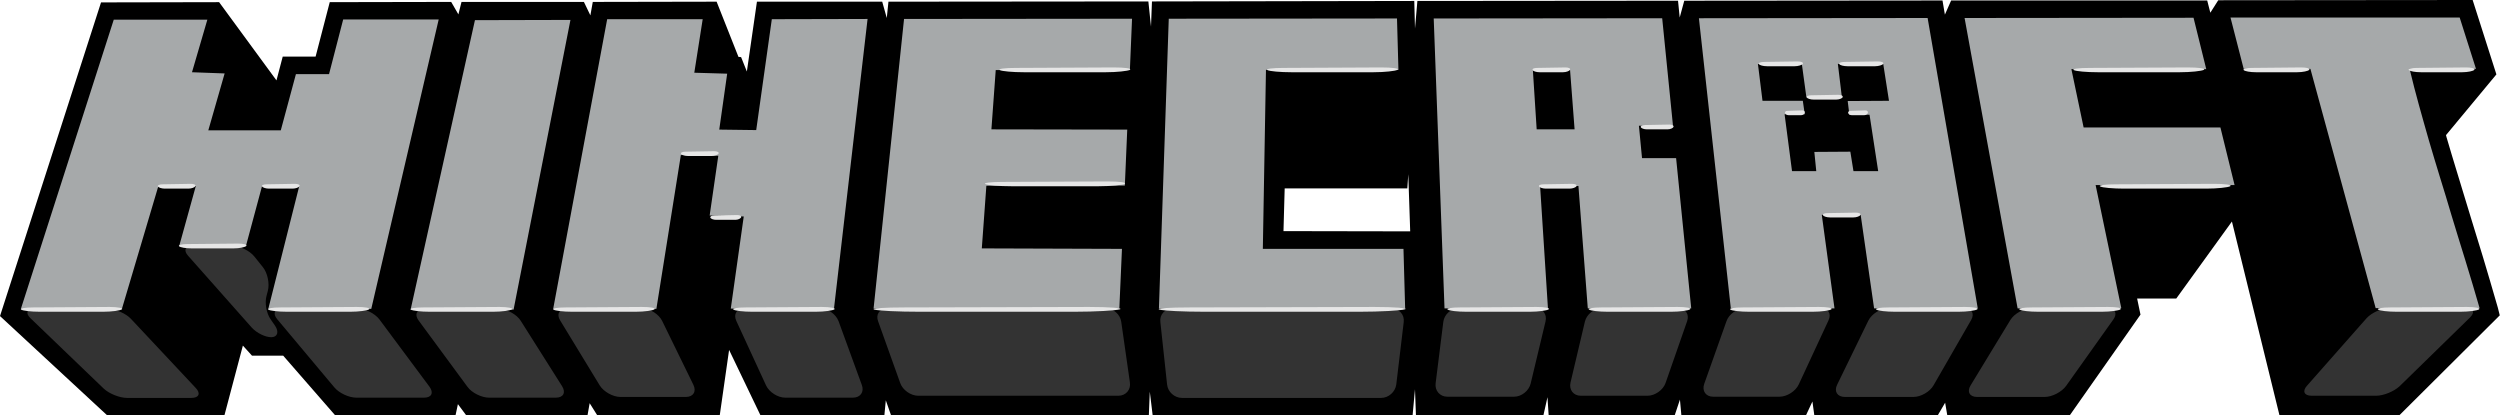 <?xml version="1.0" encoding="utf-8"?>
<!-- Generator: Adobe Illustrator 25.1.0, SVG Export Plug-In . SVG Version: 6.00 Build 0)  -->
<svg version="1.1" id="Capa_1" xmlns="http://www.w3.org/2000/svg" xmlns:xlink="http://www.w3.org/1999/xlink" x="0px" y="0px"
	 viewBox="0 0 1041.7 173.1" style="enable-background:new 0 0 1041.7 173.1;" xml:space="preserve">
<style type="text/css">
	.st0{fill:#A6A9AA;}
	.st1{fill:#333333;}
	.st2{fill:#E6E6E6;}
</style>
<path d="M1040.8,128.2l-3.2-11l-3-10.1c0,0-9.5-30.9-10.7-35c-1.5-5-3.1-10.1-4.5-15l-0.2-0.8l21-25.3l-9.9-31l-106,0.1L921,5.3
	l-1.3-5.1H813l-2.6,5.9l-1-5.9L701.8,0.3l-1.9,7l-0.7-7L590.6,0.4l-1,11.5l-0.3-11.5L480,0.6l-0.4,10.5l-1.1-10.5L370.2,0.7
	l-0.7,6.8l-1.9-6.8h-52.2l-4.2,29.1l-2.4-6l-1.1-0.1l-9.1-23L247,0.8l-1,5.6l-2.7-5.6h-51L191,6l-3-5.2l-50.6,0.1l-5.9,22.7h-13.7
	l-2.6,9.9L91.3,0.9L42.1,1L0,131.7l44.7,41.4h48.8l7.7-29.1l3.8,4.2h13l21.7,24.9h50.1l1-4.7l3.5,4.7h50.5l0.9-5.1l3.2,5.1h51
	l3.9-27.3l13.1,27.3h51.6l0.6-6.3l2.2,6.3h107.4l0.4-9.9l1.2,9.9h108.3l1-10.9l0.4,10.9h53.1l1.7-7.6l0.5,7.6h52.5l2.2-6.6l0.6,6.6
	h51.9l2.7-5.8l0.8,5.8h51.4l3.1-5.3l0.9,5.3h51l29.5-42l-1.4-6.7h16.3L930,92.3l19.8,80.7h50l41.8-41.6L1040.8,128.2L1040.8,128.2z
	 M534.8,96.3l0.5-17.8h51.1l0.4-5.9l0.8,23.8L534.8,96.3z"/>
<g>
	<path class="st0" d="M93.6,30.6l-6.8,23.7H117l6.3-23.4h13.8L143,8.1h39.8l-28.1,120.6h-42.9l12.9-51.2h-15.5l-6.7,24.9H74.7
		l6.9-24.9H66l-15.2,51.2H8.7L47.4,8.2h39L80,30.1L93.6,30.6z M237.7,8.3L214,129h-42.9L197.9,8.4L237.7,8.3z M295.7,89.8l3.6-24.9
		l-15.6-0.3l-10.2,64.1h-43L253,8h39.8l-3.5,22.3l13.7,0.4L299.7,54l15.4,0.2L321.6,8l39.9-0.1l-14,120.7h-43l5.4-38.4L295.7,89.8z
		 M467.5,103.7l-1.1,24.9H364L376.7,7.9l95-0.1l-0.9,21.4h-55.9l-1.8,24.7l56.6,0.1l-1,23.3L411,77.4l-1.9,26.1L467.5,103.7z
		 M1024.9,7.3l6.8,21.4H1004l0.2,0.7c1.1,4.7,2.4,9.5,3.7,14.3c1.3,4.9,2.8,9.8,4.2,14.9c1.5,5,3,10.2,4.6,15.3
		c1.6,5.2,3.2,10.3,4.7,15.5c1,3.2,1.9,6.3,2.9,9.5s2,6.5,3,9.7l3,9.9c1,3.3,1.9,6.6,2.9,9.9h-43.3l-27.2-99.7h-27.8l-5.5-21.4
		L1024.9,7.3L1024.9,7.3z M925.2,53.1l5.9,24h-57.9l10.7,51.3l-43.2,0.1l-22.1-121L914,7.4l5.3,21.4h-56.2l5.1,24.3H925.2z
		 M759.1,89.5l5.3,39h-43.2L707.9,7.6l95.3-0.1l20.9,121h-43.2l-5.6-39H759.1L759.1,89.5z M787.1,42l-2.4-15.4h-18.9l1.7,14.1
		l-14.8-0.1l-1.9-13.9h-18.3l1.9,15.3h16.8l0.8,5.6h-8.4l3.1,23.7h10.1l-0.8-8l15-0.1l1.3,8.1h10.3L779,47.8h-8.4l-0.7-5.7L787.1,42
		 M684.2,65.9h14.2l6.3,62.6h-43.1l-3.9-51l-16-0.4l3.3,51.4h-43.1L597.4,7.7l95.2-0.1l4.5,44.8h-14.2
		C682.9,52.4,684.2,65.9,684.2,65.9z M656.1,53.9L654.2,29h-15.5l1.6,24.9H656.1 M527.5,29.1h55.2l-0.6-21.4L487,7.8l-4.1,120.8
		h102.6l-0.7-24.9h-58.6L527.5,29.1z"/>
</g>
<g>
	<path class="st1" d="M14.3,128.7c-3.1,0-3.8,1.8-1.6,3.9l30.5,29.3c2.2,2.1,6.6,3.9,9.7,3.9h26.9c3.1,0,3.9-1.9,1.8-4.1l-27-28.8
		c-2.1-2.3-6.4-4.1-9.5-4.1L14.3,128.7L14.3,128.7z M117.5,128.7c-3.1,0-4,1.9-2,4.3l23.8,28.4c2,2.4,6.1,4.3,9.2,4.3h28.2
		c3.1,0,4.1-2,2.3-4.5l-20.9-28.1c-1.9-2.5-5.9-4.5-9-4.5C149.1,128.6,117.5,128.7,117.5,128.7z"/>
	<path class="st1" d="M80.3,102.4c-3.1,0-4,1.9-1.9,4.2l26.5,29.9c2.1,2.3,5.8,4.1,8.3,4s3.1-2.3,1.4-4.8l-1.8-2.6
		c-1.8-2.5-2.6-7-1.7-10l0.5-1.9c0.8-3-0.1-7.4-2-9.8l-3.6-4.5c-1.9-2.4-6-4.4-9.1-4.4L80.3,102.4L80.3,102.4z M176.7,129
		c-3.1,0-4.1,2-2.3,4.5l20.4,27.7c1.8,2.5,5.9,4.5,9,4.5h27.8c3.1,0,4.3-2.1,2.6-4.8L217,133.7c-1.6-2.6-5.5-4.8-8.6-4.8L176.7,129z
		 M236.1,128.7c-3.1,0-4.3,2.2-2.7,4.8l16.5,27.1c1.6,2.6,5.5,4.8,8.6,4.8h27.3c3.1,0,4.5-2.3,3.1-5.1l-13-26.6
		c-1.4-2.8-5-5.1-8.1-5.1L236.1,128.7L236.1,128.7z M310.1,128.6c-3.1,0-4.6,2.3-3.3,5.1l12.4,26.9c1.3,2.8,4.9,5.1,8,5.1h28.2
		c3.1,0,4.8-2.4,3.7-5.3l-9.7-26.6c-1.1-2.9-4.5-5.3-7.6-5.3L310.1,128.6z M369.6,128.6c-3.1,0-4.8,2.4-3.7,5.3l9.2,25.7
		c1,2.9,4.4,5.3,7.5,5.3H466c3.1,0,5.3-2.5,4.8-5.6l-3.6-25.2c-0.4-3.1-3.3-5.6-6.4-5.6L369.6,128.6L369.6,128.6z M488.5,128.6
		c-3.1,0-5.4,2.5-5,5.6l2.8,26c0.3,3.1,3.1,5.6,6.2,5.6h83c3.1,0,5.9-2.5,6.3-5.6l3.1-26c0.4-3.1-1.9-5.6-5-5.6H488.5L488.5,128.6z
		 M607.7,128.5c-3.1,0-5.9,2.5-6.3,5.6l-3.2,25.6c-0.4,3.1,1.8,5.6,4.9,5.6h27.8c3.1,0,6.2-2.5,6.9-5.5l6.2-25.9
		c0.7-3-1.2-5.5-4.3-5.5L607.7,128.5L607.7,128.5z M667.3,128.5c-3.1,0-6.2,2.5-6.9,5.5l-6,25.4c-0.7,3,1.2,5.5,4.3,5.5h27.8
		c3.1,0,6.5-2.4,7.5-5.3l9-25.8c1-2.9-0.7-5.3-3.8-5.3L667.3,128.5L667.3,128.5z M726.9,128.5c-3.1,0-6.5,2.4-7.5,5.3l-9.3,26.2
		c-1,2.9,0.7,5.3,3.7,5.3h27.7c3.1,0,6.7-2.3,8-5.1l12.4-26.7c1.3-2.8-0.1-5.1-3.2-5.1L726.9,128.5L726.9,128.5z M786.6,128.5
		c-3.1,0-6.7,2.3-8.1,5.1l-13,26.7c-1.4,2.8,0.1,5.1,3.2,5.1h28.6c3.1,0,6.9-2.2,8.4-4.9l15.6-27.1c1.6-2.7,0.3-4.9-2.8-4.9
		L786.6,128.5L786.6,128.5z M846.3,128.5c-3.1,0-7,2.2-8.6,4.8l-16.6,27.3c-1.6,2.6-0.4,4.8,2.7,4.8H852c3.1,0,7.1-2.1,8.9-4.6
		l19.7-27.7c1.8-2.5,0.7-4.6-2.4-4.6H846.3z M995.5,128.4c-3.1,0-7.3,1.9-9.4,4.2l-24.8,28.1c-2.1,2.3-1.2,4.2,1.9,4.2h26.9
		c3.1,0,7.4-1.8,9.7-3.9l29.4-28.7c2.2-2.2,1.5-3.9-1.6-3.9L995.5,128.4L995.5,128.4z"/>
</g>
<g>
	<path class="st2" d="M14,128.1c-3.6,0-5.9,0.4-5.2,0.9s4.2,0.9,7.8,0.9H43c3.6,0,7.1-0.5,7.8-1s-1.7-1-5.2-1L14,128.1L14,128.1z
		 M78.1,101.7c-2.4,0-3.9,0.4-3.5,0.9c0.5,0.5,2.8,0.9,5.2,0.9h17.6c2.4,0,4.7-0.5,5.2-1c0.5-0.6-1.1-1-3.5-1
		C99.1,101.5,78.1,101.7,78.1,101.7z M111.1,76.8c-1.3,0-2.2,0.4-1.9,0.9c0.3,0.5,1.6,0.9,2.9,0.9h9.8c1.3,0,2.6-0.5,2.9-1
		c0.3-0.6-0.6-1-1.9-1L111.1,76.8z M67.7,76.8c-1.3,0-2.2,0.4-1.9,0.9c0.3,0.5,1.6,0.9,2.9,0.9h9.8c1.3,0,2.6-0.5,2.9-1
		c0.3-0.6-0.6-1-1.9-1L67.7,76.8z M285.7,63.2c-1.3,0-2.2,0.4-1.9,0.9c0.3,0.5,1.6,0.9,2.9,0.9h9.8c1.3,0,2.6-0.5,2.9-1
		c0.3-0.6-0.6-1-1.9-1L285.7,63.2z M640.5,28.3c-1.3,0-2.2,0.4-1.9,0.9s1.6,0.9,2.9,0.9h9.8c1.3,0,2.6-0.5,2.9-1
		c0.3-0.6-0.6-1-1.9-1L640.5,28.3z M643.2,76.8c-1.3,0-2.2,0.4-1.9,0.9s1.6,0.9,2.9,0.9h9.8c1.3,0,2.6-0.5,2.9-1
		c0.3-0.6-0.6-1-1.9-1L643.2,76.8z M761.5,88.8c-1.3,0-2.2,0.4-1.9,0.9s1.6,0.9,2.9,0.9h9.8c1.3,0,2.6-0.5,2.9-1
		c0.3-0.6-0.6-1-1.9-1L761.5,88.8z M768.7,25.8c-1.6,0-2.6,0.4-2.3,0.9s1.8,0.9,3.4,0.9h11.5c1.5,0,3.1-0.5,3.4-1
		c0.3-0.6-0.7-1-2.3-1L768.7,25.8L768.7,25.8z M735.2,25.8c-1.6,0-2.6,0.4-2.3,0.9s1.8,0.9,3.4,0.9h11.5c1.5,0,3.1-0.5,3.4-1
		c0.3-0.6-0.7-1-2.3-1L735.2,25.8L735.2,25.8z M754.7,39.7c-1.3,0-2.1,0.4-1.8,0.9c0.2,0.5,1.5,0.9,2.8,0.9h9.4c1.3,0,2.5-0.5,2.7-1
		c0.2-0.6-0.6-1-1.9-1C765.9,39.5,754.7,39.7,754.7,39.7z M744.8,46.2c-0.7,0-1.2,0.4-1,0.9c0.1,0.5,0.8,0.9,1.5,0.9h5.2
		c0.7,0,1.4-0.5,1.5-1c0.1-0.6-0.3-1-1-1C751,46,744.8,46.2,744.8,46.2z M771.1,46.2c-0.7,0-1.2,0.4-1,0.9c0.1,0.5,0.8,0.9,1.5,0.9
		h5.2c0.7,0,1.4-0.5,1.5-1c0.1-0.6-0.3-1-1-1C777.3,46,771.1,46.2,771.1,46.2z M685.4,52.1c-1.2,0-1.9,0.4-1.7,0.9s1.4,0.9,2.5,0.9
		h8.6c1.2,0,2.3-0.5,2.5-1c0.2-0.6-0.5-1-1.7-1L685.4,52.1L685.4,52.1z M297.6,89.8c-1.1,0-1.8,0.4-1.6,0.9c0.2,0.5,1.3,0.9,2.4,0.9
		h8c1.1,0,2.1-0.5,2.4-1c0.2-0.6-0.5-1-1.6-1L297.6,89.8L297.6,89.8z M117,128.1c-3.6,0-5.9,0.4-5.2,0.9c0.7,0.5,4.2,0.9,7.8,0.9
		H146c3.6,0,7.1-0.5,7.8-1c0.7-0.6-1.7-1-5.2-1L117,128.1L117,128.1z M176.4,128.1c-3.6,0-5.9,0.4-5.2,0.9s4.2,0.9,7.8,0.9h26.5
		c3.6,0,7.1-0.5,7.8-1s-1.7-1-5.2-1L176.4,128.1L176.4,128.1z M235.8,128.1c-3.6,0-5.9,0.4-5.2,0.9s4.2,0.9,7.8,0.9h26.5
		c3.6,0,7.1-0.5,7.8-1c0.7-0.6-1.7-1-5.2-1L235.8,128.1L235.8,128.1z M310.8,128.1c-3.6,0-5.9,0.4-5.2,0.9c0.7,0.5,4.2,0.9,7.8,0.9
		h26.5c3.6,0,7.1-0.5,7.8-1s-1.7-1-5.2-1L310.8,128.1L310.8,128.1z M417.8,75.8c-4.9,0-8.2,0.4-7.2,0.9s5.8,0.9,10.7,0.9h36.6
		c4.9,0,9.8-0.5,10.7-1c1-0.6-2.3-1-7.2-1L417.8,75.8z M423.3,28.3c-4.6,0-7.7,0.4-6.7,0.9c0.9,0.5,5.4,0.9,10,0.9h34.2
		c4.6,0,9.1-0.5,10-1c0.9-0.6-2.2-1-6.8-1L423.3,28.3z M534.8,28.3c-4.6,0-7.7,0.4-6.7,0.9c0.9,0.5,5.4,0.9,10,0.9h34.2
		c4.6,0,9.1-0.5,10-1c0.9-0.6-2.2-1-6.8-1L534.8,28.3z M938.3,28.3c-2.3,0-3.9,0.4-3.4,0.9s2.7,0.9,5.1,0.9h17.2c2.3,0,4.6-0.5,5-1
		c0.5-0.6-1.1-1-3.4-1L938.3,28.3L938.3,28.3z M1007.1,28.3c-2.3,0-3.9,0.4-3.4,0.9s2.7,0.9,5.1,0.9h17.2c2.3,0,4.6-0.5,5-1
		c0.5-0.6-1.1-1-3.4-1L1007.1,28.3L1007.1,28.3z M870.8,28.3c-4.6,0-7.7,0.4-6.7,0.9c0.9,0.5,5.4,0.9,10,0.9h34.2
		c4.6,0,9.1-0.5,10-1c0.9-0.6-2.2-1-6.8-1L870.8,28.3z M881.8,76.8c-4.6,0-7.7,0.4-6.7,0.9c0.9,0.5,5.4,0.9,10,0.9h34.2
		c4.6,0,9.1-0.5,10-1c0.9-0.6-2.2-1-6.8-1L881.8,76.8z M608.4,128.1c-3.6,0-5.9,0.4-5.2,0.9s4.2,0.9,7.8,0.9h26.5
		c3.6,0,7.1-0.5,7.8-1c0.7-0.6-1.7-1-5.2-1L608.4,128.1L608.4,128.1z M667.3,128.1c-3.6,0-5.9,0.4-5.2,0.9s4.2,0.9,7.8,0.9h26.5
		c3.6,0,7.1-0.5,7.8-1c0.7-0.6-1.7-1-5.2-1L667.3,128.1L667.3,128.1z M726.2,128.1c-3.6,0-5.9,0.4-5.2,0.9s4.2,0.9,7.8,0.9h26.5
		c3.6,0,7.1-0.5,7.8-1c0.7-0.6-1.7-1-5.2-1L726.2,128.1L726.2,128.1z M787,128.1c-3.6,0-5.9,0.4-5.2,0.9s4.2,0.9,7.8,0.9h26.5
		c3.6,0,7.1-0.5,7.8-1c0.7-0.6-1.7-1-5.2-1L787,128.1L787,128.1z M846.7,128.1c-3.6,0-5.9,0.4-5.2,0.9s4.2,0.9,7.8,0.9h26.5
		c3.6,0,7.1-0.5,7.8-1c0.7-0.6-1.7-1-5.2-1L846.7,128.1L846.7,128.1z M996.1,128.1c-3.6,0-5.9,0.4-5.2,0.9s4.2,0.9,7.8,0.9h26.5
		c3.6,0,7.1-0.5,7.8-1c0.7-0.6-1.7-1-5.2-1L996.1,128.1L996.1,128.1z M377,128.1c-8.7,0-14.4,0.4-12.7,0.9
		c1.7,0.5,10.2,0.9,18.9,0.9h64.5c8.7,0,17.2-0.5,18.9-1s-4.1-1-12.8-1L377,128.1L377,128.1z M495.8,128.1c-8.7,0-14.4,0.4-12.7,0.9
		c1.7,0.5,10.2,0.9,18.9,0.9h64.5c8.7,0,17.2-0.5,18.9-1s-4.1-1-12.8-1L495.8,128.1L495.8,128.1z"/>
</g>
</svg>
